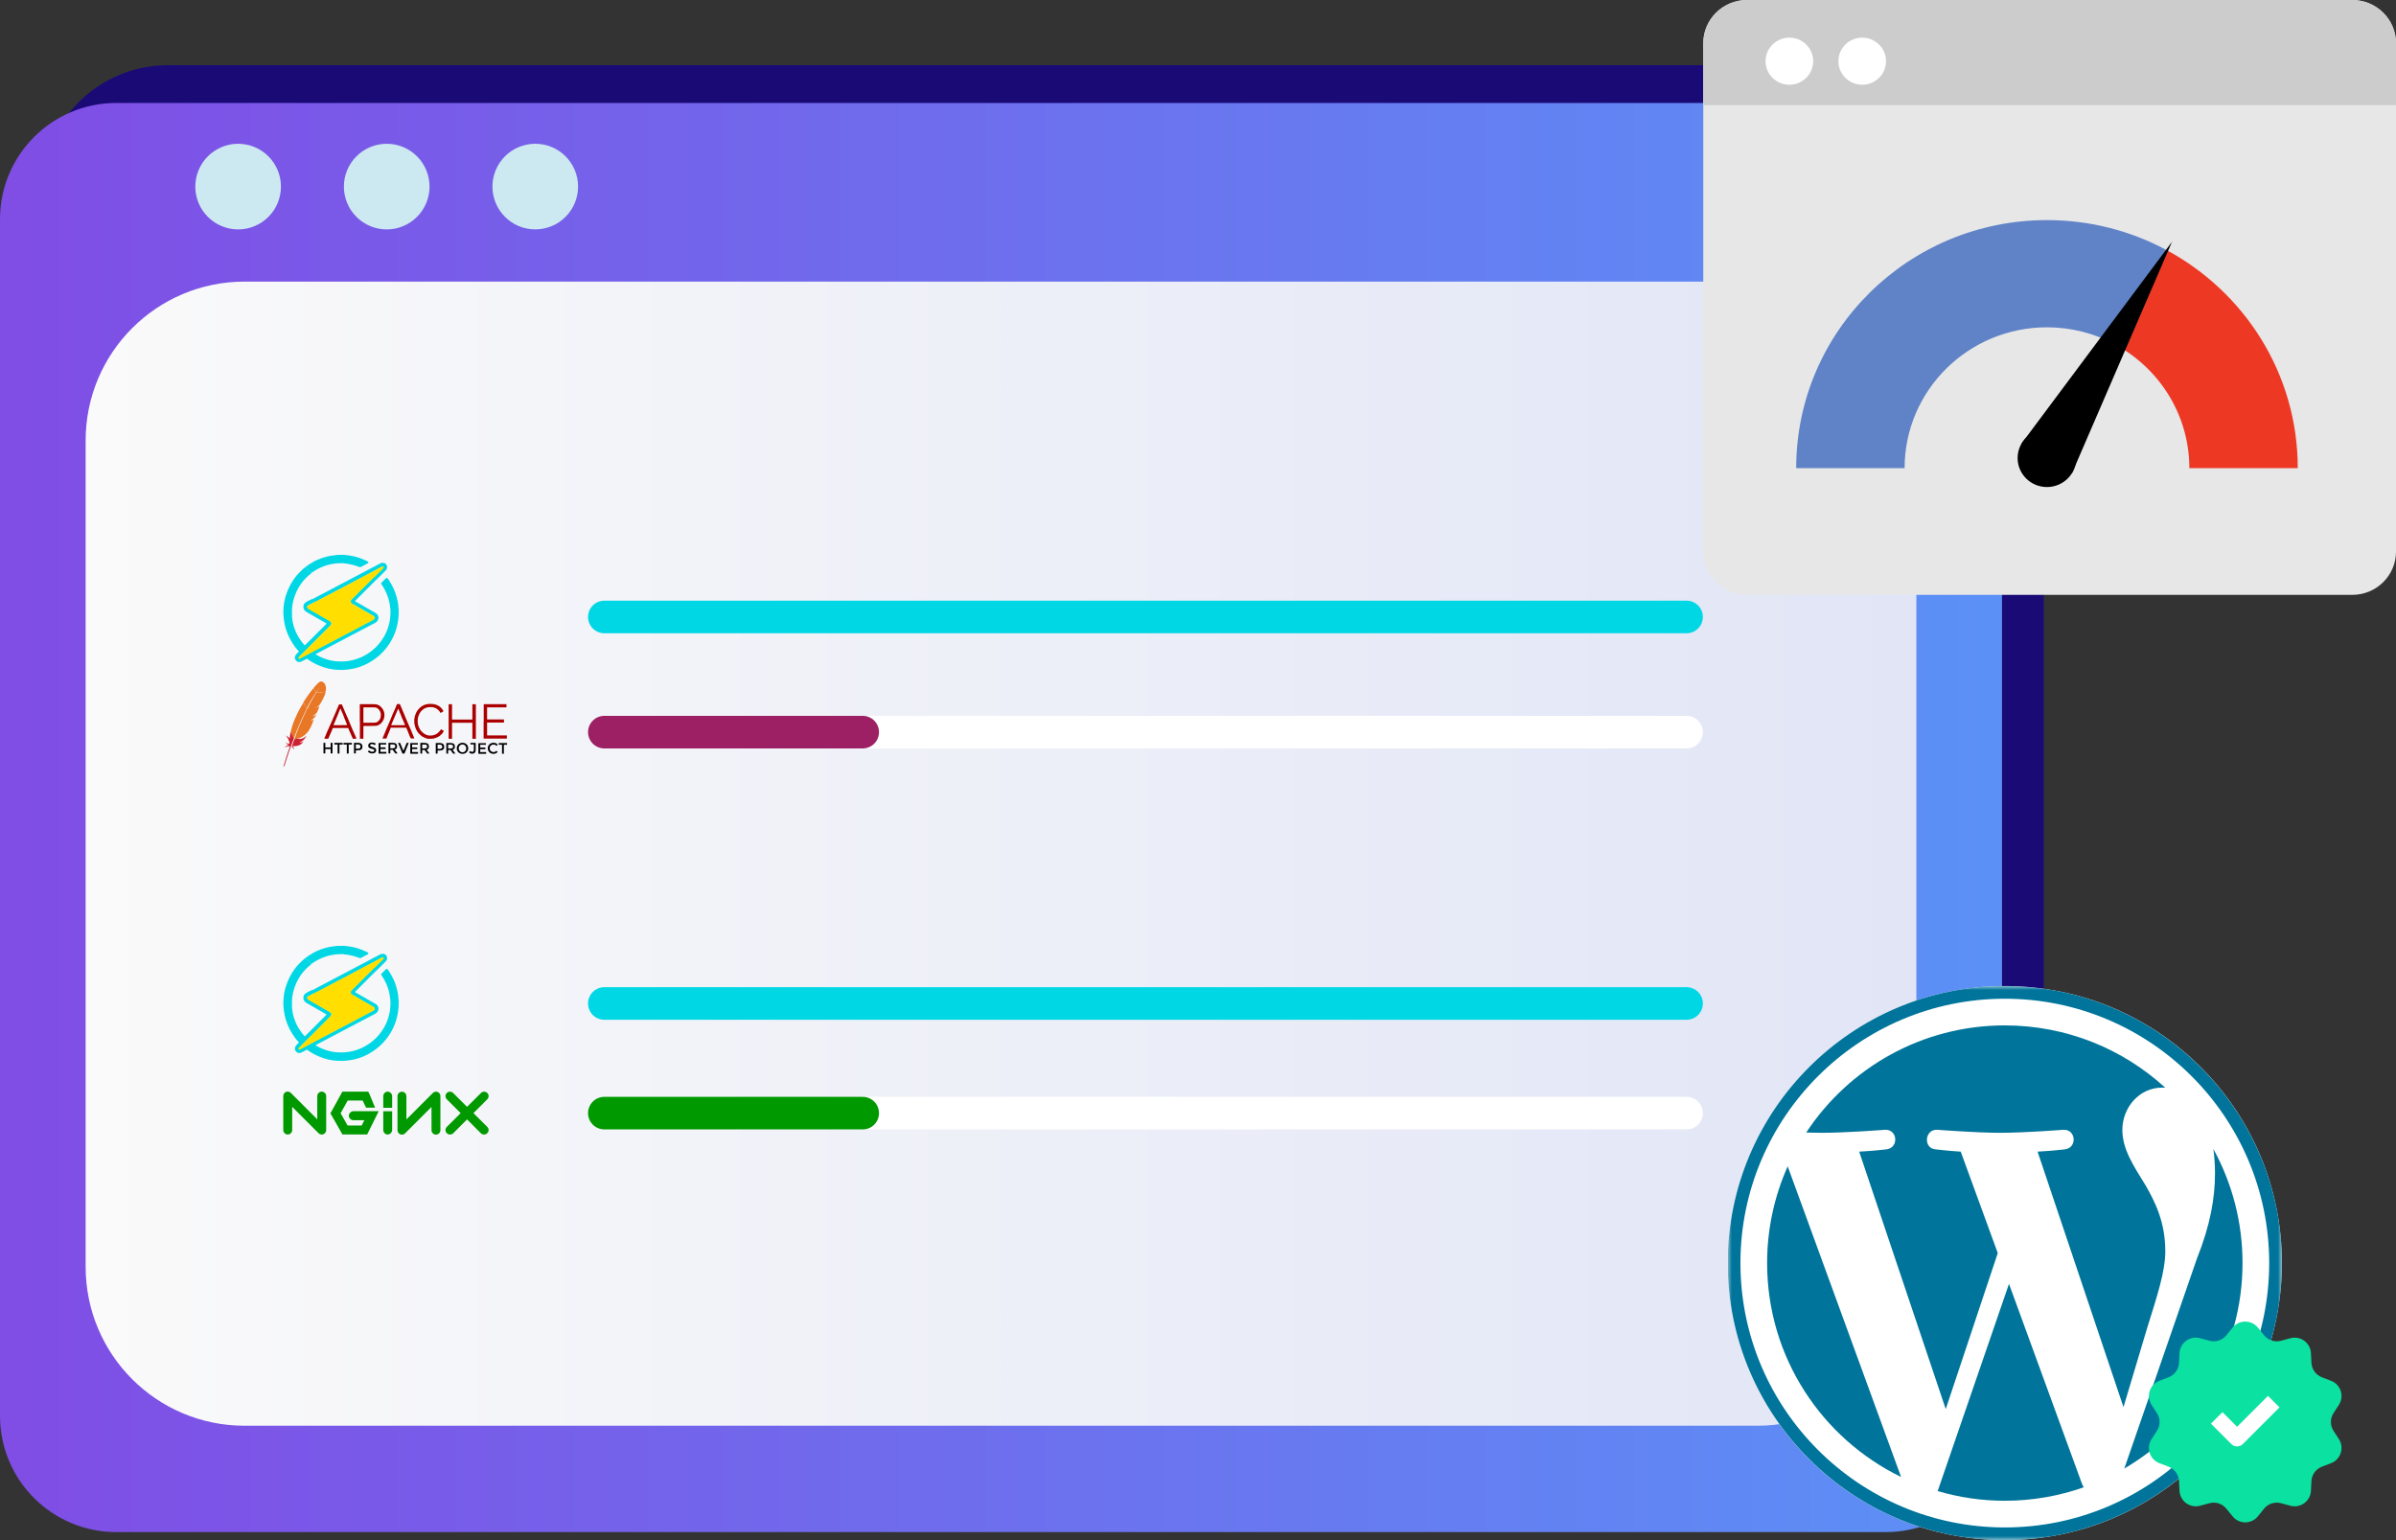 <svg xmlns="http://www.w3.org/2000/svg" width="294" height="189" viewBox="0 0 294 189" fill="none"><rect x="0" y="0" width="294" height="189" fill="#333333" stroke="none"/><g clip-path="url(#clip0_365_15)"><path d="M20.613 8H235.277C243.824 8 250.778 14.942 250.778 23.501V167.886C250.778 176.445 243.836 183.388 235.277 183.388H20.613C12.066 183.388 5.112 176.445 5.112 167.886V23.501C5.112 14.942 12.054 8 20.613 8Z" fill="#1A0A76"></path><path d="M231.39 12.636H14.265C6.387 12.636 0 19.023 0 26.901V173.747C0 181.625 6.387 188.012 14.265 188.012H231.39C239.268 188.012 245.654 181.625 245.654 173.747V26.901C245.654 19.023 239.268 12.636 231.39 12.636Z" fill="url(#paint0_linear_365_15)"></path><path d="M215.651 34.557H30.004C19.237 34.557 10.508 43.285 10.508 54.052V155.464C10.508 166.231 19.237 174.96 30.004 174.96H215.651C226.418 174.96 235.146 166.231 235.146 155.464V54.052C235.146 43.285 226.418 34.557 215.651 34.557Z" fill="url(#paint1_linear_365_15)"></path><path d="M34.448 23.416C34.734 20.528 32.624 17.956 29.737 17.67C26.849 17.384 24.276 19.494 23.991 22.381C23.705 25.269 25.814 27.842 28.702 28.127C31.59 28.413 34.163 26.304 34.448 23.416Z" fill="#CCE9F1"></path><path d="M51.167 26.613C53.219 24.561 53.219 21.234 51.167 19.183C49.115 17.131 45.789 17.131 43.737 19.183C41.685 21.234 41.685 24.561 43.737 26.613C45.789 28.665 49.115 28.665 51.167 26.613Z" fill="#CCE9F1"></path><path d="M70.933 22.895C70.933 25.796 68.579 28.149 65.678 28.149C62.778 28.149 60.424 25.796 60.424 22.895C60.424 19.994 62.778 17.641 65.678 17.641C68.579 17.641 70.933 19.994 70.933 22.895Z" fill="#CCE9F1"></path><path d="M39.229 83.676C39.062 83.771 38.789 84.044 38.468 84.436L38.765 84.995C38.979 84.698 39.193 84.425 39.407 84.199C39.419 84.175 39.431 84.175 39.431 84.175C39.431 84.175 39.419 84.199 39.407 84.199C39.336 84.27 39.122 84.52 38.801 85.007C39.11 84.995 39.573 84.924 39.966 84.864C40.084 84.222 39.859 83.937 39.859 83.937C39.859 83.937 39.573 83.474 39.229 83.676Z" fill="url(#paint2_linear_365_15)"></path><path d="M38.218 88.395C38.218 88.395 38.147 88.407 38.099 88.419C38.123 88.419 38.135 88.419 38.159 88.419C38.182 88.419 38.194 88.419 38.218 88.407V88.395Z" fill="#BD202E"></path><path d="M38.218 88.395C38.218 88.395 38.147 88.407 38.099 88.419C38.123 88.419 38.135 88.419 38.159 88.419C38.182 88.419 38.194 88.419 38.218 88.407V88.395Z" fill="black"></path><path d="M38.325 87.908C38.325 87.908 38.337 87.908 38.349 87.908C38.373 87.908 38.397 87.908 38.42 87.896C38.385 87.896 38.361 87.896 38.325 87.908Z" fill="#BD202E"></path><path d="M38.325 87.908C38.325 87.908 38.337 87.908 38.349 87.908C38.373 87.908 38.397 87.908 38.42 87.896C38.385 87.896 38.361 87.896 38.325 87.908Z" fill="black"></path><path d="M37.885 86.457C37.98 86.291 38.064 86.124 38.159 85.958C38.254 85.792 38.349 85.625 38.456 85.471L38.468 85.447C38.563 85.292 38.67 85.15 38.765 85.007L38.468 84.448C38.468 84.448 38.42 84.508 38.397 84.532C38.313 84.639 38.218 84.757 38.123 84.876C38.016 85.019 37.909 85.162 37.802 85.316C37.707 85.459 37.6 85.613 37.493 85.768C37.41 85.899 37.315 86.029 37.231 86.172C37.231 86.172 37.231 86.172 37.231 86.184L37.624 86.945C37.707 86.778 37.79 86.612 37.873 86.457H37.885Z" fill="url(#paint3_linear_365_15)"></path><path d="M36.102 90.772C36.055 90.915 35.995 91.058 35.948 91.2C35.948 91.224 35.936 91.248 35.924 91.26C35.888 91.355 35.853 91.45 35.793 91.652C35.912 91.7 35.995 91.842 36.09 91.997C36.09 91.83 36.019 91.688 35.888 91.569C36.459 91.593 36.946 91.45 37.196 91.046C37.22 91.01 37.243 90.975 37.255 90.927C37.136 91.07 36.994 91.129 36.732 91.117C37.125 90.939 37.327 90.772 37.493 90.499C37.529 90.428 37.576 90.356 37.612 90.285C37.267 90.642 36.875 90.737 36.447 90.665L36.126 90.701C36.126 90.701 36.102 90.749 36.09 90.784L36.102 90.772Z" fill="url(#paint4_linear_365_15)"></path><path d="M36.257 90.071C36.328 89.893 36.399 89.714 36.471 89.536C36.542 89.37 36.613 89.191 36.685 89.025C36.756 88.859 36.827 88.68 36.911 88.502C36.982 88.324 37.065 88.145 37.148 87.979C37.231 87.801 37.303 87.634 37.386 87.468C37.41 87.408 37.446 87.349 37.481 87.289C37.529 87.182 37.588 87.075 37.636 86.98C37.636 86.98 37.636 86.98 37.636 86.968L37.243 86.208C37.243 86.208 37.231 86.231 37.22 86.243C37.125 86.386 37.041 86.54 36.946 86.695C36.851 86.85 36.768 87.004 36.685 87.171C36.613 87.301 36.542 87.444 36.471 87.587C36.459 87.61 36.447 87.646 36.435 87.67C36.352 87.848 36.269 88.014 36.209 88.169C36.126 88.347 36.067 88.526 35.995 88.692C35.96 88.799 35.924 88.906 35.888 89.013C35.864 89.096 35.841 89.191 35.805 89.275C35.746 89.477 35.698 89.679 35.651 89.881L36.043 90.654C36.09 90.511 36.15 90.38 36.197 90.237C36.209 90.202 36.233 90.154 36.245 90.119L36.257 90.071Z" fill="url(#paint5_linear_365_15)"></path><path d="M35.651 89.869C35.603 90.119 35.567 90.356 35.544 90.606V90.63C35.425 90.44 35.092 90.249 35.092 90.249C35.33 90.582 35.508 90.927 35.532 91.248C35.401 91.272 35.234 91.248 35.032 91.165C35.234 91.355 35.389 91.403 35.46 91.426C35.27 91.438 35.068 91.569 34.878 91.723C35.175 91.605 35.401 91.557 35.579 91.593C35.306 92.342 35.044 93.174 34.771 94.065C34.854 94.041 34.902 93.982 34.925 93.911C34.973 93.756 35.294 92.698 35.793 91.319C35.805 91.284 35.817 91.236 35.841 91.2C35.841 91.2 35.841 91.177 35.853 91.165C35.9 91.022 35.96 90.868 36.019 90.725C36.031 90.689 36.043 90.654 36.055 90.618L35.662 89.845C35.662 89.845 35.662 89.857 35.662 89.869H35.651Z" fill="url(#paint6_linear_365_15)"></path><path d="M37.683 87.004C37.683 87.004 37.66 87.052 37.648 87.076C37.612 87.147 37.576 87.218 37.541 87.29C37.505 87.373 37.469 87.444 37.422 87.527C37.398 87.563 37.386 87.61 37.362 87.658C37.303 87.789 37.243 87.919 37.184 88.05C37.113 88.217 37.029 88.383 36.958 88.561C36.887 88.728 36.816 88.906 36.732 89.085C36.661 89.263 36.59 89.441 36.518 89.619C36.459 89.786 36.388 89.952 36.328 90.131C36.328 90.131 36.328 90.142 36.328 90.154C36.257 90.321 36.197 90.499 36.126 90.689C36.126 90.689 36.126 90.689 36.126 90.701L36.447 90.665C36.447 90.665 36.435 90.665 36.423 90.665C36.804 90.618 37.303 90.333 37.624 89.988C37.778 89.833 37.909 89.643 38.028 89.417C38.123 89.251 38.206 89.073 38.289 88.871C38.361 88.692 38.432 88.502 38.504 88.3C38.42 88.347 38.313 88.383 38.206 88.407C38.182 88.407 38.171 88.407 38.147 88.407C38.123 88.407 38.111 88.407 38.087 88.407C38.444 88.276 38.658 88.015 38.825 87.694C38.729 87.753 38.587 87.836 38.397 87.872C38.373 87.872 38.349 87.872 38.325 87.884C38.325 87.884 38.313 87.884 38.301 87.884C38.42 87.836 38.527 87.777 38.611 87.706C38.634 87.694 38.646 87.682 38.67 87.658C38.694 87.634 38.718 87.61 38.753 87.587C38.765 87.575 38.789 87.551 38.801 87.539C38.836 87.492 38.872 87.456 38.896 87.408C38.896 87.397 38.92 87.385 38.92 87.361C38.931 87.337 38.943 87.313 38.955 87.29C39.003 87.194 39.038 87.099 39.074 87.028C39.086 86.992 39.098 86.957 39.11 86.921C39.11 86.909 39.11 86.897 39.122 86.885C39.133 86.85 39.145 86.814 39.157 86.79C39.169 86.743 39.181 86.707 39.181 86.683C39.169 86.683 39.157 86.707 39.145 86.707C39.038 86.766 38.86 86.826 38.706 86.85C38.694 86.85 38.682 86.85 38.658 86.85L37.671 86.957L37.683 87.004Z" fill="url(#paint7_linear_365_15)"></path><path d="M38.801 85.019C38.718 85.15 38.622 85.304 38.515 85.483C38.515 85.483 38.515 85.506 38.504 85.506C38.408 85.661 38.325 85.815 38.218 86.005C38.135 86.16 38.04 86.326 37.945 86.505C37.862 86.659 37.778 86.826 37.695 87.004L38.682 86.897C38.967 86.766 39.098 86.647 39.229 86.469C39.264 86.422 39.3 86.374 39.324 86.315C39.431 86.16 39.526 85.982 39.609 85.815C39.692 85.649 39.776 85.483 39.835 85.328C39.871 85.233 39.906 85.15 39.918 85.066C39.942 84.995 39.954 84.936 39.966 84.876C39.585 84.948 39.11 85.007 38.801 85.019Z" fill="url(#paint8_linear_365_15)"></path><path d="M52.507 90.654C52.447 90.654 52.222 90.582 52.186 90.57C52.103 90.535 51.818 90.392 51.782 90.368C51.734 90.333 51.734 90.321 51.651 90.261C51.568 90.202 51.389 90.024 51.33 89.94C51.306 89.905 51.271 89.869 51.271 89.857C51.271 89.857 51.247 89.833 51.235 89.822C51.211 89.798 51.057 89.524 51.057 89.512C51.057 89.512 51.045 89.465 51.021 89.417C50.997 89.37 50.974 89.299 50.962 89.251C50.95 89.203 50.926 89.156 50.926 89.144C50.914 89.108 50.867 88.894 50.843 88.775C50.831 88.656 50.831 88.312 50.843 88.193C50.89 87.896 50.926 87.777 51.033 87.539C51.045 87.504 51.069 87.468 51.069 87.456C51.069 87.444 51.069 87.432 51.081 87.432C51.092 87.432 51.092 87.432 51.092 87.408C51.092 87.385 51.14 87.325 51.187 87.242C51.271 87.111 51.473 86.885 51.603 86.778C51.734 86.671 52.008 86.517 52.174 86.469C52.222 86.457 52.281 86.434 52.305 86.434C52.388 86.41 52.543 86.386 52.745 86.374C53.006 86.374 53.28 86.398 53.47 86.469C53.612 86.517 53.743 86.576 53.755 86.6C53.755 86.6 53.767 86.6 53.779 86.6C53.815 86.6 53.993 86.731 54.1 86.838C54.231 86.957 54.302 87.076 54.373 87.194C54.409 87.278 54.409 87.278 54.385 87.301C54.373 87.301 54.349 87.325 54.338 87.337C54.326 87.349 54.302 87.361 54.278 87.373C54.254 87.385 54.207 87.42 54.159 87.444C54.076 87.492 54.04 87.492 54.017 87.432C53.945 87.254 53.636 86.969 53.434 86.885C53.196 86.79 53.066 86.766 52.816 86.766C52.566 86.766 52.4 86.802 52.198 86.885C52.127 86.909 51.984 87.004 51.948 87.028C51.948 87.028 51.925 87.052 51.913 87.052C51.901 87.052 51.722 87.23 51.639 87.313C51.556 87.408 51.413 87.67 51.378 87.789C51.366 87.836 51.342 87.884 51.342 87.896C51.271 88.05 51.235 88.419 51.259 88.668C51.271 88.835 51.306 89.013 51.342 89.085C51.342 89.096 51.366 89.132 51.366 89.156C51.389 89.251 51.544 89.524 51.615 89.631C51.699 89.726 51.841 89.881 51.901 89.928C51.972 89.988 52.222 90.142 52.233 90.142C52.233 90.142 52.257 90.142 52.281 90.166C52.305 90.166 52.388 90.202 52.459 90.226C52.578 90.261 52.638 90.261 52.816 90.261C53.125 90.261 53.315 90.202 53.565 90.059C53.731 89.964 53.957 89.738 54.04 89.596C54.076 89.536 54.1 89.501 54.112 89.501C54.147 89.501 54.456 89.667 54.456 89.691C54.456 89.715 54.361 89.893 54.349 89.905C54.349 89.905 54.326 89.928 54.314 89.952C54.278 90.024 54.1 90.19 53.934 90.321C53.85 90.392 53.612 90.499 53.458 90.558C53.244 90.642 53.113 90.654 52.816 90.665C52.661 90.665 52.507 90.665 52.495 90.665L52.507 90.654ZM39.799 90.63C39.799 90.63 39.799 90.606 39.811 90.582C39.811 90.57 39.847 90.523 39.859 90.475C39.883 90.428 39.894 90.38 39.906 90.368C39.906 90.356 39.966 90.238 40.013 90.107C40.061 89.976 40.12 89.857 40.12 89.845C40.12 89.833 40.156 89.762 40.18 89.715C40.203 89.655 40.227 89.596 40.239 89.584C40.251 89.572 40.263 89.512 40.287 89.477C40.31 89.429 40.334 89.37 40.346 89.346C40.358 89.322 40.37 89.287 40.37 89.287C40.37 89.287 40.406 89.203 40.453 89.096C40.453 89.085 40.489 89.013 40.513 88.966C40.536 88.918 40.56 88.847 40.572 88.835C40.572 88.823 40.608 88.752 40.631 88.704C40.655 88.645 40.679 88.585 40.691 88.573C40.691 88.561 40.715 88.502 40.738 88.466C40.762 88.419 40.774 88.371 40.786 88.359C40.786 88.347 40.834 88.252 40.869 88.157C40.905 88.062 40.952 87.967 40.952 87.955C40.952 87.943 41 87.848 41.036 87.765C41.071 87.682 41.107 87.587 41.119 87.575C41.119 87.563 41.154 87.48 41.19 87.408C41.356 86.992 41.404 86.897 41.44 86.814C41.44 86.802 41.475 86.731 41.499 86.683C41.523 86.636 41.559 86.552 41.571 86.517L41.606 86.445H41.951L41.986 86.529C42.034 86.636 42.082 86.743 42.093 86.79C42.153 86.909 42.177 86.969 42.177 86.98C42.177 86.98 42.212 87.064 42.26 87.183C42.272 87.206 42.284 87.242 42.284 87.242C42.284 87.242 42.307 87.313 42.367 87.432C42.426 87.551 42.45 87.61 42.45 87.622C42.45 87.622 42.462 87.67 42.486 87.706C42.51 87.741 42.533 87.801 42.545 87.836C42.557 87.872 42.581 87.908 42.581 87.919C42.581 87.931 42.617 88.003 42.64 88.05C42.664 88.11 42.688 88.169 42.7 88.181C42.7 88.193 42.759 88.312 42.807 88.443C42.866 88.573 42.914 88.692 42.914 88.704C42.914 88.716 42.938 88.763 42.949 88.799C43.092 89.156 43.151 89.299 43.175 89.334C43.175 89.358 43.223 89.453 43.258 89.536C43.294 89.619 43.33 89.715 43.342 89.726C43.354 89.738 43.365 89.798 43.389 89.833C43.413 89.881 43.425 89.928 43.437 89.94C43.449 89.952 43.472 90.024 43.496 90.071C43.52 90.131 43.544 90.19 43.556 90.202C43.627 90.368 43.734 90.606 43.734 90.63C43.734 90.654 43.698 90.654 43.508 90.654C43.282 90.654 43.282 90.654 43.27 90.618C43.27 90.582 43.223 90.499 43.187 90.404C43.187 90.392 43.151 90.321 43.128 90.273C43.092 90.178 43.056 90.107 43.021 90.024C43.021 90.012 42.985 89.94 42.961 89.893C42.938 89.833 42.914 89.774 42.902 89.762C42.854 89.655 42.819 89.584 42.819 89.572C42.819 89.572 42.807 89.536 42.795 89.501C42.783 89.465 42.759 89.405 42.747 89.382L42.724 89.334H40.845L40.81 89.406C40.81 89.406 40.762 89.536 40.738 89.596C40.715 89.655 40.679 89.738 40.667 89.774C40.655 89.81 40.631 89.845 40.631 89.845C40.631 89.845 40.596 89.928 40.548 90.035C40.548 90.047 40.513 90.119 40.489 90.166C40.465 90.214 40.441 90.285 40.429 90.297C40.429 90.309 40.394 90.392 40.358 90.475C40.322 90.558 40.298 90.63 40.287 90.642C40.287 90.665 39.823 90.665 39.823 90.642L39.799 90.63ZM42.593 88.966C42.593 88.966 42.569 88.894 42.51 88.752C42.498 88.728 42.486 88.692 42.486 88.692C42.486 88.692 42.486 88.656 42.462 88.633C42.45 88.609 42.403 88.478 42.355 88.359C42.307 88.24 42.26 88.122 42.248 88.11C42.248 88.098 42.2 87.991 42.165 87.884C42.129 87.777 42.082 87.682 42.082 87.658C42.082 87.646 42.058 87.599 42.046 87.575C42.034 87.539 42.01 87.492 41.986 87.444C41.963 87.408 41.951 87.361 41.951 87.361C41.951 87.361 41.951 87.325 41.927 87.313C41.927 87.29 41.892 87.23 41.868 87.171C41.844 87.111 41.82 87.052 41.808 87.028C41.808 87.004 41.785 86.98 41.785 86.969C41.785 86.933 41.761 86.945 41.749 86.98C41.749 87.004 41.725 87.04 41.713 87.064C41.713 87.087 41.666 87.183 41.63 87.266C41.594 87.349 41.547 87.468 41.523 87.539C41.499 87.599 41.356 87.919 41.226 88.264C41.083 88.597 40.964 88.894 40.941 88.93L40.917 88.989H41.761C42.343 88.989 42.605 88.989 42.605 88.978L42.593 88.966ZM44.15 88.526V86.41H45.042C45.969 86.41 46.135 86.41 46.29 86.469C46.397 86.505 46.563 86.588 46.587 86.612C46.587 86.612 46.635 86.648 46.658 86.671C46.86 86.826 47.062 87.123 47.134 87.408C47.205 87.682 47.181 88.05 47.062 88.312C46.896 88.68 46.623 88.942 46.266 89.049C46.195 89.073 46.052 89.073 45.386 89.085H44.59V90.654H44.162V88.538L44.15 88.526ZM46.04 88.68C46.337 88.645 46.575 88.419 46.694 88.074C46.73 87.955 46.742 87.622 46.706 87.492C46.658 87.313 46.575 87.159 46.456 87.04C46.397 86.98 46.325 86.921 46.302 86.909C46.278 86.897 46.254 86.885 46.242 86.873C46.242 86.873 46.207 86.85 46.159 86.838C46.088 86.814 46.04 86.802 45.339 86.802H44.59V88.692H45.256C45.648 88.692 45.981 88.692 46.052 88.68H46.04ZM46.932 90.63C46.932 90.63 46.956 90.558 46.991 90.475C47.027 90.392 47.11 90.19 47.193 90C47.265 89.822 47.336 89.643 47.348 89.619C47.348 89.596 47.395 89.501 47.431 89.417C47.49 89.263 47.526 89.18 47.562 89.12C47.562 89.108 47.609 89.013 47.645 88.93C47.681 88.847 47.716 88.752 47.728 88.728C47.74 88.704 47.788 88.597 47.835 88.478C47.883 88.371 47.942 88.229 47.966 88.169C48.025 88.038 48.204 87.61 48.216 87.563C48.216 87.551 48.251 87.48 48.275 87.432C48.299 87.373 48.323 87.313 48.334 87.301C48.334 87.29 48.358 87.23 48.382 87.194C48.406 87.147 48.43 87.087 48.441 87.064C48.453 87.04 48.465 87.004 48.465 87.004C48.465 87.004 48.489 86.933 48.548 86.814C48.584 86.743 48.62 86.636 48.655 86.541C48.679 86.493 48.703 86.434 48.703 86.422C48.703 86.41 48.774 86.398 48.893 86.398H49.06L49.083 86.445C49.131 86.552 49.309 86.98 49.357 87.087C49.357 87.099 49.404 87.194 49.44 87.278C49.476 87.361 49.511 87.456 49.523 87.468C49.523 87.48 49.594 87.634 49.654 87.789C49.725 87.955 49.785 88.098 49.785 88.11C49.785 88.122 49.832 88.229 49.88 88.336C49.987 88.597 50.094 88.859 50.118 88.894C50.118 88.906 50.141 88.966 50.165 89.001C50.189 89.049 50.201 89.096 50.213 89.108C50.213 89.12 50.248 89.192 50.272 89.239C50.308 89.334 50.343 89.406 50.379 89.489C50.379 89.501 50.415 89.572 50.438 89.619C50.462 89.679 50.486 89.75 50.498 89.774C50.51 89.798 50.522 89.833 50.522 89.833C50.522 89.833 50.545 89.893 50.569 89.952C50.593 90.012 50.617 90.059 50.617 90.059C50.617 90.059 50.617 90.095 50.641 90.119C50.664 90.142 50.688 90.214 50.7 90.273C50.724 90.333 50.748 90.392 50.76 90.404C50.819 90.523 50.843 90.582 50.843 90.606C50.843 90.63 50.403 90.63 50.391 90.606C50.391 90.606 50.308 90.428 50.236 90.249C50.165 90.059 50.094 89.893 50.082 89.857C50.082 89.833 50.046 89.762 50.023 89.703C49.999 89.643 49.975 89.584 49.963 89.572C49.939 89.524 49.892 89.405 49.868 89.346L49.844 89.299H47.954L47.859 89.536C47.811 89.667 47.752 89.786 47.752 89.798C47.752 89.822 47.74 89.833 47.74 89.845C47.74 89.845 47.704 89.928 47.657 90.035C47.657 90.047 47.621 90.119 47.597 90.166C47.574 90.226 47.55 90.285 47.538 90.321C47.538 90.345 47.49 90.428 47.467 90.499L47.419 90.63H47.205C47.086 90.63 46.979 90.63 46.979 90.63H46.932ZM49.702 88.978C49.702 88.978 49.642 88.835 49.594 88.728C49.594 88.704 49.559 88.633 49.535 88.573C49.511 88.514 49.487 88.454 49.476 88.431C49.476 88.407 49.452 88.383 49.452 88.383C49.452 88.383 49.428 88.3 49.369 88.193C49.369 88.181 49.333 88.11 49.309 88.062C49.285 88.003 49.262 87.943 49.25 87.908C49.25 87.884 49.214 87.824 49.202 87.777C49.19 87.729 49.167 87.682 49.155 87.658C49.155 87.634 49.131 87.61 49.131 87.61C49.131 87.61 49.131 87.575 49.107 87.551C49.083 87.527 49.06 87.432 49.024 87.349C48.988 87.266 48.953 87.171 48.941 87.135C48.929 87.099 48.905 87.052 48.893 87.016C48.869 86.957 48.846 86.957 48.822 87.04C48.822 87.076 48.798 87.111 48.786 87.135C48.786 87.147 48.751 87.206 48.739 87.242C48.715 87.29 48.703 87.337 48.691 87.349C48.679 87.373 48.501 87.789 48.287 88.3C48.239 88.407 48.204 88.502 48.192 88.526C48.18 88.549 48.144 88.633 48.109 88.716C48.073 88.799 48.037 88.894 48.025 88.93C48.014 88.966 48.002 88.989 48.002 88.989C48.002 88.989 48.382 88.989 48.846 88.989C49.309 88.989 49.69 88.989 49.69 88.989L49.702 88.978ZM55.051 90.63C55.051 90.63 55.051 89.667 55.051 88.514V86.422H55.467V87.361V88.3H57.963V86.422H58.391V90.665H57.963V88.692H55.467V90.665H55.253C55.098 90.665 55.051 90.665 55.039 90.654L55.051 90.63ZM59.354 88.526V86.41H62.148V86.802H59.77V88.288H61.839V88.668H59.77V90.249H62.195V90.642H59.342V88.526H59.354Z" fill="#AA0000"></path><path d="M39.692 92.46V91.153H39.918V91.724H40.572V91.153H40.798V92.46H40.572V91.925H39.918V92.46H39.692ZM41.654 91.367V92.472H41.428V91.367H41.024V91.165H42.046V91.367H41.642H41.654ZM42.783 91.367V92.472H42.557V91.367H42.153V91.165H43.175V91.367H42.771H42.783ZM43.889 91.153C44.091 91.153 44.233 91.189 44.328 91.272C44.423 91.343 44.471 91.462 44.471 91.628C44.471 91.783 44.423 91.902 44.328 91.973C44.233 92.044 44.091 92.08 43.9 92.08H43.663V92.46H43.437V91.153H43.889ZM43.912 91.878C44.031 91.878 44.114 91.854 44.162 91.807C44.209 91.759 44.233 91.688 44.233 91.605C44.233 91.51 44.209 91.45 44.15 91.414C44.091 91.379 44.007 91.355 43.889 91.355H43.663V91.878H43.924H43.912ZM45.636 91.307C45.577 91.307 45.517 91.319 45.481 91.343C45.446 91.367 45.422 91.414 45.422 91.462C45.422 91.51 45.446 91.557 45.481 91.581C45.517 91.605 45.612 91.64 45.743 91.676C45.874 91.712 45.981 91.759 46.052 91.819C46.123 91.878 46.159 91.961 46.159 92.08C46.159 92.199 46.111 92.282 46.028 92.353C45.945 92.425 45.826 92.46 45.684 92.46C45.481 92.46 45.291 92.389 45.137 92.246L45.279 92.08C45.41 92.199 45.553 92.258 45.695 92.258C45.767 92.258 45.826 92.246 45.862 92.211C45.909 92.175 45.921 92.139 45.921 92.092C45.921 92.044 45.898 91.997 45.862 91.973C45.826 91.949 45.755 91.914 45.66 91.902C45.565 91.878 45.493 91.854 45.434 91.842C45.386 91.819 45.339 91.795 45.303 91.771C45.22 91.712 45.184 91.617 45.184 91.498C45.184 91.379 45.232 91.284 45.315 91.212C45.41 91.141 45.517 91.117 45.648 91.117C45.731 91.117 45.814 91.129 45.898 91.153C45.981 91.177 46.052 91.224 46.111 91.272L45.993 91.438C45.993 91.438 45.898 91.379 45.838 91.355C45.767 91.331 45.707 91.319 45.636 91.319V91.307ZM47.383 91.153V91.367H46.682V91.712H47.312V91.914H46.682V92.27H47.407V92.484H46.456V91.177H47.383V91.153ZM48.727 91.581C48.727 91.795 48.632 91.937 48.441 91.985L48.786 92.46H48.501L48.192 92.021H47.895V92.46H47.669V91.153H48.156C48.358 91.153 48.501 91.189 48.584 91.26C48.667 91.331 48.715 91.438 48.715 91.581H48.727ZM48.168 91.83C48.299 91.83 48.382 91.807 48.43 91.771C48.477 91.735 48.501 91.676 48.501 91.581C48.501 91.498 48.477 91.438 48.43 91.403C48.382 91.367 48.299 91.355 48.18 91.355H47.895V91.83H48.168ZM49.63 92.472H49.38L48.846 91.165H49.095L49.499 92.139L49.904 91.165H50.153L49.63 92.472ZM51.271 91.165V91.379H50.569V91.724H51.199V91.925H50.569V92.282H51.294V92.496H50.343V91.189H51.271V91.165ZM52.638 91.593C52.638 91.807 52.543 91.949 52.352 91.997L52.697 92.472H52.412L52.103 92.032H51.806V92.472H51.58V91.165H52.067C52.269 91.165 52.412 91.2 52.495 91.272C52.578 91.343 52.626 91.45 52.626 91.593H52.638ZM52.079 91.842C52.21 91.842 52.293 91.819 52.34 91.783C52.388 91.747 52.412 91.688 52.412 91.593C52.412 91.51 52.388 91.45 52.34 91.414C52.293 91.379 52.21 91.367 52.091 91.367H51.806V91.842H52.079ZM53.922 91.177C54.124 91.177 54.266 91.212 54.361 91.296C54.456 91.367 54.504 91.486 54.504 91.652C54.504 91.819 54.456 91.925 54.361 91.997C54.266 92.068 54.124 92.104 53.933 92.104H53.696V92.484H53.47V91.177H53.922ZM53.945 91.902C54.064 91.902 54.147 91.878 54.195 91.83C54.242 91.783 54.266 91.712 54.266 91.628C54.266 91.545 54.242 91.474 54.183 91.438C54.124 91.403 54.04 91.379 53.922 91.379H53.696V91.902H53.957H53.945ZM55.824 91.605C55.824 91.819 55.728 91.961 55.538 92.009L55.883 92.484H55.598L55.289 92.044H54.991V92.484H54.766V91.177H55.253C55.455 91.177 55.598 91.212 55.681 91.284C55.764 91.355 55.812 91.462 55.812 91.605H55.824ZM55.265 91.854C55.396 91.854 55.479 91.83 55.526 91.795C55.574 91.759 55.598 91.7 55.598 91.605C55.598 91.521 55.574 91.462 55.526 91.426C55.479 91.391 55.396 91.379 55.277 91.379H54.991V91.854H55.265ZM57.084 91.498C56.989 91.403 56.882 91.355 56.751 91.355C56.62 91.355 56.513 91.403 56.418 91.498C56.323 91.593 56.287 91.7 56.287 91.842C56.287 91.985 56.335 92.08 56.418 92.175C56.513 92.27 56.62 92.318 56.751 92.318C56.882 92.318 56.989 92.27 57.084 92.175C57.179 92.08 57.214 91.973 57.214 91.842C57.214 91.712 57.167 91.593 57.084 91.498ZM57.25 92.318C57.119 92.449 56.953 92.508 56.751 92.508C56.549 92.508 56.394 92.449 56.252 92.318C56.121 92.187 56.049 92.032 56.049 91.83C56.049 91.628 56.121 91.474 56.252 91.343C56.382 91.212 56.549 91.153 56.751 91.153C56.953 91.153 57.107 91.212 57.25 91.343C57.381 91.474 57.452 91.628 57.452 91.83C57.452 92.032 57.381 92.187 57.25 92.318ZM57.725 91.367V91.165H58.367V92.032C58.367 92.187 58.332 92.306 58.249 92.377C58.165 92.449 58.07 92.496 57.951 92.496C57.797 92.496 57.666 92.437 57.559 92.33L57.69 92.151C57.773 92.235 57.856 92.27 57.94 92.27C57.999 92.27 58.047 92.246 58.082 92.211C58.118 92.175 58.142 92.116 58.142 92.032V91.355H57.725V91.367ZM59.627 91.177V91.391H58.926V91.735H59.556V91.937H58.926V92.294H59.651V92.508H58.7V91.2H59.627V91.177ZM60.543 92.294C60.614 92.294 60.685 92.282 60.745 92.258C60.804 92.235 60.864 92.187 60.923 92.139L61.066 92.282C60.923 92.437 60.757 92.508 60.555 92.508C60.353 92.508 60.186 92.449 60.056 92.318C59.925 92.187 59.853 92.032 59.853 91.83C59.853 91.628 59.925 91.474 60.056 91.343C60.186 91.212 60.365 91.153 60.567 91.153C60.769 91.153 60.947 91.224 61.078 91.379L60.935 91.533C60.876 91.474 60.816 91.426 60.757 91.403C60.697 91.379 60.638 91.367 60.555 91.367C60.424 91.367 60.305 91.414 60.222 91.498C60.127 91.581 60.091 91.688 60.091 91.83C60.091 91.973 60.139 92.08 60.222 92.163C60.317 92.246 60.424 92.294 60.543 92.294ZM61.827 91.391V92.496H61.601V91.391H61.197V91.189H62.219V91.391H61.815H61.827Z" fill="black"></path><path d="M34.759 75.39V75.164C34.759 75.164 34.783 75.164 34.795 75.164C34.818 75.236 34.818 75.307 34.795 75.378C34.795 75.39 34.771 75.39 34.759 75.378V75.39Z" fill="#7FEAF1"></path><path d="M34.783 75.164H34.759V74.938C34.759 74.938 34.783 74.938 34.795 74.938C34.818 75.01 34.83 75.093 34.783 75.152V75.164Z" fill="#7FEAF1"></path><path d="M34.783 74.927C34.783 74.927 34.771 74.927 34.759 74.927V74.784C34.759 74.784 34.771 74.784 34.783 74.784C34.83 74.831 34.83 74.879 34.783 74.927Z" fill="#BFF5F8"></path><path d="M34.759 75.39C34.759 75.39 34.771 75.39 34.783 75.39C34.818 75.438 34.818 75.485 34.783 75.533V75.39H34.759Z" fill="#BFF5F8"></path><path d="M34.783 75.521C34.783 75.521 34.783 75.426 34.783 75.378C34.783 75.307 34.783 75.224 34.783 75.152C34.783 75.081 34.783 74.998 34.783 74.927C34.783 74.879 34.783 74.831 34.783 74.784C34.795 74.142 34.925 73.524 35.127 72.929C35.377 72.169 35.746 71.479 36.221 70.849C36.483 70.493 36.804 70.195 37.113 69.886C37.22 69.779 37.339 69.696 37.457 69.601C37.493 69.601 37.517 69.601 37.541 69.637C37.767 69.862 38.004 70.088 38.218 70.314C38.123 70.445 37.98 70.528 37.85 70.635C37.41 71.027 37.029 71.467 36.72 71.967C36.269 72.704 35.983 73.5 35.864 74.356C35.841 74.51 35.841 74.653 35.829 74.808C35.817 74.855 35.829 74.903 35.829 74.95C35.829 75.057 35.829 75.152 35.829 75.259C35.829 75.307 35.829 75.343 35.829 75.39C35.829 75.414 35.829 75.438 35.829 75.462C35.829 75.497 35.829 75.533 35.829 75.569C35.829 75.604 35.829 75.652 35.829 75.687C35.924 76.769 36.292 77.756 36.934 78.635C37.053 78.814 37.196 78.98 37.339 79.135C37.386 79.194 37.422 79.194 37.469 79.135C37.493 79.111 37.517 79.087 37.541 79.063C38.349 78.255 39.157 77.447 39.977 76.626C40.084 76.519 40.084 76.519 39.954 76.448C39.193 76.008 38.42 75.569 37.66 75.129C37.493 75.034 37.35 74.915 37.279 74.736C37.255 74.677 37.231 74.618 37.231 74.546C37.231 74.499 37.243 74.463 37.231 74.415C37.231 74.213 37.327 74.059 37.481 73.94C37.731 73.762 38.004 73.655 38.266 73.512C38.278 73.512 38.289 73.512 38.313 73.512C38.408 73.619 38.551 73.702 38.611 73.845C38.599 73.904 38.539 73.928 38.492 73.94C38.289 74.035 38.099 74.154 37.897 74.249C37.612 74.38 37.683 74.57 37.885 74.689C38.159 74.855 38.444 75.01 38.718 75.164C39.3 75.497 39.87 75.83 40.453 76.163C40.489 76.175 40.513 76.198 40.536 76.222C40.691 76.341 40.726 76.496 40.62 76.662C40.584 76.722 40.536 76.769 40.489 76.817C39.252 78.053 38.016 79.289 36.78 80.525C36.756 80.549 36.72 80.585 36.697 80.621C36.661 80.668 36.625 80.716 36.673 80.763C36.709 80.811 36.768 80.787 36.804 80.763C36.922 80.716 37.029 80.656 37.136 80.597C37.446 80.43 37.767 80.264 38.075 80.098C38.979 79.622 39.882 79.147 40.786 78.671C41.261 78.421 41.737 78.172 42.212 77.922C42.914 77.554 43.615 77.173 44.316 76.805C44.768 76.555 45.232 76.317 45.695 76.08C45.755 76.056 45.802 76.02 45.85 75.984C46.005 75.877 46.005 75.711 45.85 75.604C45.588 75.45 45.327 75.307 45.065 75.152C44.566 74.867 44.079 74.582 43.579 74.296C43.544 74.285 43.52 74.261 43.508 74.225C43.508 74.178 43.52 74.142 43.556 74.118C43.639 74.047 43.698 73.952 43.793 73.904C44.114 74.082 44.423 74.261 44.744 74.451C45.065 74.629 45.374 74.82 45.695 74.998C45.874 75.105 46.064 75.188 46.23 75.331C46.349 75.438 46.409 75.58 46.444 75.735C46.456 75.782 46.456 75.83 46.444 75.877C46.397 76.163 46.218 76.341 45.981 76.46C45.493 76.722 44.994 76.971 44.507 77.233C43.972 77.518 43.437 77.803 42.902 78.077C42.379 78.35 41.868 78.624 41.345 78.897C40.81 79.182 40.275 79.468 39.74 79.741C39.395 79.919 39.062 80.098 38.706 80.288C39.597 80.823 40.536 81.132 41.571 81.168C41.618 81.179 41.654 81.168 41.701 81.168C41.808 81.168 41.927 81.168 42.034 81.168C42.082 81.168 42.141 81.168 42.189 81.168C42.938 81.132 43.651 80.954 44.34 80.644C44.84 80.418 45.303 80.121 45.731 79.777C46.302 79.301 46.765 78.742 47.134 78.1C47.431 77.589 47.633 77.043 47.764 76.472C47.835 76.198 47.883 75.913 47.883 75.628C47.883 75.58 47.895 75.521 47.907 75.473C47.918 75.426 47.907 75.39 47.907 75.343C47.907 75.2 47.907 75.057 47.907 74.927C47.907 74.879 47.907 74.831 47.907 74.796C47.859 74.522 47.847 74.237 47.788 73.964C47.704 73.548 47.574 73.155 47.407 72.763C47.241 72.383 47.039 72.026 46.801 71.681C46.753 71.61 46.753 71.55 46.825 71.491C46.991 71.325 47.169 71.146 47.336 70.98C47.419 70.897 47.526 70.909 47.586 71.004C47.954 71.527 48.263 72.085 48.489 72.692C48.62 73.06 48.727 73.429 48.798 73.809C48.846 74.071 48.893 74.332 48.893 74.606C48.893 74.665 48.905 74.725 48.917 74.784C48.929 74.843 48.917 74.891 48.917 74.95C48.917 75.093 48.917 75.236 48.917 75.366C48.917 75.414 48.917 75.462 48.917 75.509C48.869 76.139 48.762 76.757 48.572 77.352C48.489 77.601 48.394 77.851 48.275 78.1C48.049 78.6 47.752 79.075 47.419 79.503C47.169 79.824 46.896 80.109 46.599 80.383C46.04 80.882 45.422 81.286 44.744 81.595C44.245 81.821 43.734 81.988 43.187 82.083C42.866 82.142 42.545 82.19 42.212 82.202C42.165 82.214 42.117 82.202 42.07 82.202C41.927 82.202 41.773 82.202 41.63 82.202C41.582 82.202 41.535 82.202 41.487 82.202C40.679 82.178 39.906 81.988 39.169 81.679C38.67 81.477 38.182 81.215 37.743 80.882C37.695 80.847 37.648 80.835 37.588 80.87C37.386 80.977 37.196 81.084 36.994 81.179C36.625 81.37 36.269 81.12 36.197 80.835C36.138 80.609 36.245 80.418 36.388 80.252C36.459 80.169 36.542 80.086 36.625 80.014C36.685 79.967 36.685 79.919 36.625 79.872C36.34 79.586 36.102 79.266 35.888 78.921C35.425 78.196 35.092 77.423 34.925 76.579C34.854 76.21 34.795 75.854 34.783 75.473V75.521Z" fill="#00D7E5"></path><path d="M41.511 69.114C40.94 69.161 40.382 69.256 39.847 69.446C39.264 69.648 38.718 69.946 38.218 70.302C38.171 70.302 38.147 70.255 38.111 70.231C37.897 70.017 37.695 69.791 37.469 69.601C37.767 69.351 38.099 69.149 38.432 68.959C38.777 68.757 39.157 68.602 39.526 68.472C39.906 68.341 40.287 68.246 40.679 68.186C40.94 68.139 41.202 68.139 41.464 68.091C41.511 68.091 41.571 68.091 41.618 68.091C41.773 68.091 41.927 68.091 42.082 68.091C42.129 68.091 42.177 68.091 42.212 68.091C42.902 68.151 43.58 68.269 44.221 68.507C44.531 68.626 44.828 68.757 45.125 68.9C45.184 68.923 45.208 68.971 45.208 69.03C45.184 69.102 45.125 69.137 45.065 69.161C44.804 69.304 44.542 69.434 44.281 69.577C44.198 69.625 44.126 69.589 44.055 69.565C43.603 69.387 43.14 69.268 42.664 69.185C42.486 69.161 42.319 69.161 42.141 69.114C42.093 69.102 42.058 69.114 42.01 69.114C41.951 69.114 41.891 69.114 41.844 69.114C41.784 69.114 41.713 69.114 41.654 69.114C41.606 69.114 41.559 69.114 41.499 69.114H41.511Z" fill="#00D7E5"></path><path d="M38.325 73.536C38.611 73.381 38.908 73.227 39.193 73.072C39.883 72.704 40.584 72.335 41.273 71.978C41.63 71.788 41.986 71.598 42.355 71.408C43.044 71.039 43.746 70.671 44.435 70.314C44.792 70.124 45.149 69.934 45.517 69.743C45.6 69.696 45.672 69.648 45.743 69.613C45.993 69.518 46.218 69.363 46.456 69.244C46.611 69.161 46.753 69.066 46.944 69.066C47.169 69.066 47.36 69.137 47.455 69.375C47.55 69.601 47.502 69.815 47.348 69.981C46.991 70.362 46.611 70.718 46.242 71.087C46.1 71.027 46.005 70.932 45.945 70.79C45.957 70.73 46.005 70.706 46.04 70.659C46.325 70.374 46.611 70.088 46.896 69.803C46.944 69.755 46.991 69.708 47.015 69.648C47.051 69.577 47.015 69.541 46.944 69.541C46.896 69.541 46.86 69.565 46.813 69.577C46.29 69.839 45.779 70.124 45.267 70.397C44.851 70.623 44.435 70.837 44.019 71.063C43.247 71.467 42.474 71.871 41.701 72.287C41.238 72.537 40.774 72.775 40.322 73.013C39.799 73.286 39.276 73.571 38.741 73.845C38.694 73.868 38.658 73.916 38.599 73.88C38.539 73.797 38.456 73.738 38.397 73.654C38.373 73.619 38.325 73.607 38.325 73.559V73.536Z" fill="#00D7E5"></path><path d="M45.969 70.766C46.028 70.897 46.147 70.98 46.242 71.063C46.218 71.099 46.183 71.123 46.159 71.158C45.327 71.99 44.495 72.822 43.663 73.655C43.544 73.773 43.544 73.773 43.686 73.857C43.722 73.88 43.758 73.904 43.793 73.928C43.722 73.999 43.651 74.071 43.579 74.142C43.556 74.166 43.52 74.189 43.52 74.237C43.484 74.261 43.461 74.237 43.437 74.237C43.354 74.189 43.258 74.142 43.175 74.082C42.985 73.952 42.961 73.726 43.128 73.559C43.698 72.977 44.281 72.406 44.851 71.824C45.184 71.491 45.505 71.17 45.838 70.837C45.874 70.802 45.898 70.754 45.969 70.754V70.766Z" fill="#00D7E5"></path><path d="M41.618 82.225C41.773 82.225 41.927 82.225 42.082 82.225C42.082 82.225 42.082 82.225 42.082 82.237C41.927 82.237 41.784 82.237 41.63 82.237L41.618 82.225Z" fill="#7FEAF1"></path><path d="M47.907 74.926C47.907 75.081 47.907 75.224 47.907 75.378C47.907 75.378 47.907 75.39 47.895 75.378C47.895 75.224 47.895 75.069 47.895 74.915H47.907V74.926Z" fill="#7EEAF1"></path><path d="M48.917 75.39C48.917 75.247 48.917 75.093 48.917 74.95H48.929V75.378C48.929 75.378 48.929 75.378 48.917 75.378V75.39Z" fill="#7FEAF1"></path><path d="M42.034 81.215C41.915 81.215 41.796 81.215 41.666 81.215C41.784 81.215 41.915 81.215 42.034 81.215C42.034 81.215 42.034 81.215 42.034 81.227V81.215Z" fill="#7FEAF1"></path><path d="M48.941 74.95C48.941 74.95 48.941 74.95 48.929 74.95C48.929 74.903 48.929 74.843 48.929 74.796C48.965 74.843 48.941 74.903 48.941 74.962V74.95Z" fill="#BFF5F8"></path><path d="M48.917 75.39C48.917 75.39 48.917 75.39 48.929 75.39C48.929 75.438 48.953 75.485 48.917 75.533C48.917 75.485 48.917 75.438 48.917 75.402V75.39Z" fill="#BFF5F8"></path><path d="M46.432 75.889C46.432 75.889 46.432 75.794 46.432 75.747C46.468 75.794 46.468 75.842 46.432 75.889Z" fill="#7FEAF1"></path><path d="M42.034 81.215C42.034 81.215 42.034 81.215 42.034 81.203C42.082 81.203 42.129 81.203 42.165 81.203C42.117 81.239 42.07 81.215 42.022 81.215H42.034Z" fill="#43E1EC"></path><path d="M41.618 82.225C41.618 82.225 41.618 82.225 41.618 82.237C41.571 82.237 41.523 82.261 41.475 82.225C41.523 82.225 41.571 82.225 41.606 82.225H41.618Z" fill="#BFF5F8"></path><path d="M42.082 82.249C42.082 82.249 42.082 82.249 42.082 82.237C42.129 82.237 42.177 82.237 42.212 82.237C42.165 82.273 42.117 82.249 42.07 82.249H42.082Z" fill="#BCF5F8"></path><path d="M47.907 74.927C47.907 74.927 47.907 74.927 47.895 74.927C47.895 74.891 47.895 74.855 47.895 74.808C47.93 74.843 47.907 74.879 47.907 74.927Z" fill="#40E1EC"></path><path d="M47.895 75.39C47.895 75.39 47.895 75.39 47.907 75.39C47.907 75.426 47.918 75.473 47.895 75.509C47.895 75.473 47.895 75.438 47.895 75.39Z" fill="#40E1EC"></path><path d="M41.666 81.203C41.666 81.203 41.666 81.203 41.666 81.215C41.63 81.215 41.582 81.227 41.547 81.203C41.582 81.203 41.618 81.203 41.666 81.203Z" fill="#40E1EC"></path><path d="M45.969 70.766C45.969 70.766 45.921 70.813 45.898 70.837C44.982 71.752 44.067 72.668 43.14 73.583C42.985 73.738 43.009 73.928 43.187 74.059C43.294 74.13 43.401 74.201 43.52 74.249C43.686 74.368 43.865 74.463 44.043 74.558C44.447 74.808 44.863 75.033 45.279 75.271C45.481 75.39 45.684 75.497 45.886 75.628C46.04 75.723 46.04 75.925 45.886 76.02C45.743 76.103 45.6 76.175 45.458 76.258C45.101 76.448 44.733 76.638 44.376 76.828C43.841 77.114 43.306 77.387 42.771 77.672C42.379 77.874 41.986 78.088 41.606 78.291C41.071 78.576 40.536 78.849 40.001 79.135C39.621 79.337 39.252 79.527 38.872 79.729C38.325 80.014 37.79 80.311 37.243 80.597C37.101 80.668 36.958 80.751 36.816 80.823C36.756 80.858 36.685 80.882 36.649 80.811C36.613 80.751 36.625 80.692 36.673 80.632C37.041 80.264 37.41 79.895 37.778 79.527C38.694 78.612 39.609 77.696 40.513 76.793C40.738 76.567 40.703 76.365 40.441 76.222C39.799 75.854 39.169 75.485 38.527 75.129C38.301 74.998 38.076 74.867 37.85 74.736C37.778 74.701 37.719 74.641 37.695 74.558C37.671 74.463 37.695 74.38 37.79 74.32C38.04 74.177 38.289 74.047 38.539 73.928C38.563 73.916 38.599 73.904 38.611 73.88C38.872 73.785 39.098 73.631 39.347 73.512C39.573 73.405 39.787 73.274 40.001 73.167C40.572 72.87 41.142 72.561 41.713 72.264C42.093 72.061 42.474 71.871 42.854 71.669C43.401 71.384 43.936 71.087 44.483 70.802C44.875 70.588 45.279 70.385 45.672 70.171C46.064 69.969 46.456 69.755 46.849 69.541C46.896 69.518 46.956 69.506 47.015 69.506C47.086 69.518 47.11 69.565 47.086 69.636C47.062 69.696 47.015 69.755 46.967 69.803C46.635 70.136 46.314 70.457 45.981 70.79L45.969 70.766Z" fill="#FFDE00"></path><path d="M35.805 74.95C35.805 75.069 35.805 75.176 35.805 75.295H35.793C35.793 75.176 35.793 75.069 35.793 74.95C35.793 74.95 35.793 74.95 35.805 74.95Z" fill="#7FEAF1"></path><path d="M35.805 74.95C35.805 74.95 35.805 74.95 35.793 74.95C35.793 74.903 35.769 74.855 35.805 74.808C35.805 74.855 35.805 74.903 35.805 74.938V74.95Z" fill="#40E1EC"></path><path d="M37.255 74.57C37.255 74.57 37.231 74.475 37.267 74.427C37.267 74.475 37.291 74.522 37.255 74.57Z" fill="#82EBF1"></path><path d="M35.793 75.295C35.793 75.295 35.793 75.295 35.805 75.295C35.805 75.331 35.805 75.366 35.805 75.414C35.769 75.378 35.793 75.343 35.781 75.295H35.793Z" fill="#3AE0EB"></path><path d="M35.817 75.473C35.817 75.473 35.829 75.545 35.841 75.592H35.829C35.829 75.556 35.829 75.521 35.829 75.485L35.817 75.473Z" fill="#C5F6F9"></path><path d="M35.817 75.592C35.817 75.592 35.817 75.592 35.829 75.592C35.829 75.628 35.829 75.663 35.829 75.711C35.793 75.675 35.817 75.628 35.817 75.592Z" fill="#7FEAF1"></path><path d="M41.642 69.102C41.713 69.102 41.773 69.102 41.844 69.102C41.773 69.102 41.701 69.102 41.642 69.102C41.642 69.102 41.642 69.102 41.642 69.09V69.102Z" fill="#7FEAF1"></path><path d="M41.856 69.114C41.856 69.114 41.856 69.114 41.856 69.102C41.915 69.102 41.975 69.102 42.034 69.102C41.975 69.102 41.915 69.102 41.844 69.102L41.856 69.114Z" fill="#7FEAF1"></path><path d="M41.642 69.102C41.642 69.102 41.642 69.102 41.642 69.114C41.594 69.114 41.547 69.114 41.511 69.114C41.559 69.078 41.606 69.102 41.654 69.102H41.642Z" fill="#43E1EC"></path><path d="M42.034 69.114C42.034 69.114 42.034 69.114 42.034 69.102C42.07 69.102 42.117 69.09 42.153 69.114C42.117 69.114 42.082 69.114 42.034 69.114Z" fill="#43E2EC"></path><path d="M34.759 123.356V123.13C34.759 123.13 34.783 123.13 34.795 123.13C34.818 123.201 34.818 123.273 34.795 123.344C34.795 123.356 34.771 123.356 34.759 123.344V123.356Z" fill="#7FEAF1"></path><path d="M34.783 123.13H34.759V122.904C34.759 122.904 34.783 122.904 34.795 122.904C34.818 122.976 34.83 123.059 34.783 123.118V123.13Z" fill="#7FEAF1"></path><path d="M34.783 122.892C34.783 122.892 34.771 122.892 34.759 122.892V122.75C34.759 122.75 34.771 122.75 34.783 122.75C34.83 122.797 34.83 122.845 34.783 122.892Z" fill="#BFF5F8"></path><path d="M34.759 123.356C34.759 123.356 34.771 123.356 34.783 123.356C34.818 123.404 34.818 123.451 34.783 123.499V123.356H34.759Z" fill="#BFF5F8"></path><path d="M34.783 123.499C34.783 123.499 34.783 123.403 34.783 123.356C34.783 123.285 34.783 123.201 34.783 123.13C34.783 123.059 34.783 122.976 34.783 122.904C34.783 122.857 34.783 122.809 34.783 122.762C34.795 122.12 34.925 121.501 35.127 120.907C35.377 120.146 35.746 119.457 36.221 118.827C36.483 118.47 36.804 118.173 37.113 117.864C37.22 117.757 37.339 117.674 37.457 117.579C37.493 117.579 37.517 117.579 37.541 117.614C37.767 117.84 38.004 118.066 38.218 118.292C38.123 118.423 37.98 118.506 37.85 118.613C37.41 119.005 37.029 119.445 36.72 119.944C36.269 120.681 35.983 121.478 35.864 122.334C35.841 122.488 35.841 122.631 35.829 122.785C35.817 122.833 35.829 122.88 35.829 122.928C35.829 123.035 35.829 123.13 35.829 123.237C35.829 123.285 35.829 123.32 35.829 123.368C35.829 123.392 35.829 123.415 35.829 123.439C35.829 123.475 35.829 123.51 35.829 123.546C35.829 123.582 35.829 123.629 35.829 123.665C35.924 124.747 36.292 125.733 36.934 126.613C37.053 126.791 37.196 126.958 37.339 127.112C37.386 127.172 37.422 127.172 37.469 127.112C37.493 127.089 37.517 127.065 37.541 127.041C38.349 126.233 39.157 125.424 39.977 124.604C40.084 124.497 40.084 124.497 39.954 124.426C39.193 123.986 38.42 123.546 37.66 123.106C37.493 123.011 37.35 122.892 37.279 122.714C37.255 122.655 37.231 122.595 37.231 122.524C37.231 122.476 37.243 122.441 37.231 122.393C37.231 122.191 37.327 122.036 37.481 121.918C37.731 121.739 38.004 121.632 38.266 121.49C38.278 121.49 38.289 121.49 38.313 121.49C38.408 121.597 38.551 121.68 38.611 121.822C38.599 121.882 38.539 121.906 38.492 121.918C38.289 122.013 38.099 122.132 37.897 122.227C37.612 122.357 37.683 122.548 37.885 122.666C38.159 122.833 38.444 122.987 38.718 123.142C39.3 123.475 39.87 123.808 40.453 124.14C40.489 124.152 40.513 124.176 40.536 124.2C40.691 124.319 40.726 124.473 40.62 124.64C40.584 124.699 40.536 124.747 40.489 124.794C39.252 126.031 38.016 127.267 36.78 128.503C36.756 128.527 36.72 128.563 36.697 128.598C36.661 128.646 36.625 128.693 36.673 128.741C36.709 128.788 36.768 128.765 36.804 128.741C36.922 128.693 37.029 128.634 37.136 128.575C37.446 128.408 37.767 128.242 38.075 128.075C38.979 127.6 39.882 127.124 40.786 126.649C41.261 126.399 41.737 126.149 42.212 125.9C42.914 125.531 43.615 125.151 44.316 124.782C44.768 124.533 45.232 124.295 45.695 124.057C45.755 124.034 45.802 123.998 45.85 123.962C46.005 123.855 46.005 123.689 45.85 123.582C45.588 123.427 45.327 123.285 45.065 123.13C44.566 122.845 44.079 122.559 43.579 122.274C43.544 122.262 43.52 122.238 43.508 122.203C43.508 122.155 43.52 122.12 43.556 122.096C43.639 122.025 43.698 121.929 43.793 121.882C44.114 122.06 44.423 122.239 44.744 122.429C45.065 122.607 45.374 122.797 45.695 122.976C45.874 123.083 46.064 123.166 46.23 123.308C46.349 123.415 46.409 123.558 46.444 123.713C46.456 123.76 46.456 123.808 46.444 123.855C46.397 124.14 46.218 124.319 45.981 124.438C45.493 124.699 44.994 124.949 44.507 125.21C43.972 125.496 43.437 125.781 42.902 126.054C42.379 126.328 41.868 126.601 41.345 126.875C40.81 127.16 40.275 127.445 39.74 127.719C39.395 127.897 39.062 128.075 38.706 128.265C39.597 128.8 40.536 129.109 41.571 129.145C41.618 129.157 41.654 129.145 41.701 129.145C41.808 129.145 41.927 129.145 42.034 129.145C42.082 129.145 42.141 129.145 42.189 129.145C42.938 129.109 43.651 128.931 44.34 128.622C44.84 128.396 45.303 128.099 45.731 127.754C46.302 127.279 46.765 126.72 47.134 126.078C47.431 125.567 47.633 125.02 47.764 124.45C47.835 124.176 47.883 123.891 47.883 123.606C47.883 123.558 47.895 123.499 47.907 123.451C47.918 123.403 47.907 123.368 47.907 123.32C47.907 123.178 47.907 123.035 47.907 122.904C47.907 122.857 47.907 122.809 47.907 122.773C47.859 122.5 47.847 122.215 47.788 121.941C47.704 121.525 47.574 121.133 47.407 120.741C47.241 120.36 47.039 120.004 46.801 119.659C46.753 119.588 46.753 119.528 46.825 119.469C46.991 119.302 47.169 119.124 47.336 118.958C47.419 118.874 47.526 118.886 47.586 118.981C47.954 119.504 48.263 120.063 48.489 120.669C48.62 121.038 48.727 121.406 48.798 121.787C48.846 122.048 48.893 122.31 48.893 122.583C48.893 122.643 48.905 122.702 48.917 122.762C48.929 122.821 48.917 122.869 48.917 122.928C48.917 123.071 48.917 123.213 48.917 123.344C48.917 123.392 48.917 123.439 48.917 123.487C48.869 124.117 48.762 124.735 48.572 125.329C48.489 125.579 48.394 125.829 48.275 126.078C48.049 126.577 47.752 127.053 47.419 127.481C47.169 127.802 46.896 128.087 46.599 128.361C46.04 128.86 45.422 129.264 44.744 129.573C44.245 129.799 43.734 129.965 43.187 130.06C42.866 130.12 42.545 130.167 42.212 130.179C42.165 130.191 42.117 130.179 42.07 130.179C41.927 130.179 41.773 130.179 41.63 130.179C41.582 130.179 41.535 130.179 41.487 130.179C40.679 130.156 39.906 129.965 39.169 129.656C38.67 129.454 38.182 129.193 37.743 128.86C37.695 128.824 37.648 128.812 37.588 128.848C37.386 128.955 37.196 129.062 36.994 129.157C36.625 129.347 36.269 129.098 36.197 128.812C36.138 128.586 36.245 128.396 36.388 128.23C36.459 128.147 36.542 128.063 36.625 127.992C36.685 127.944 36.685 127.897 36.625 127.849C36.34 127.564 36.102 127.243 35.888 126.898C35.425 126.173 35.092 125.401 34.925 124.557C34.854 124.188 34.795 123.831 34.783 123.451V123.499Z" fill="#00D7E5"></path><path d="M41.511 117.091C40.94 117.139 40.382 117.234 39.847 117.424C39.264 117.626 38.718 117.923 38.218 118.28C38.171 118.28 38.147 118.232 38.111 118.209C37.897 117.995 37.695 117.769 37.469 117.579C37.767 117.329 38.099 117.127 38.432 116.937C38.777 116.735 39.157 116.58 39.526 116.449C39.906 116.319 40.287 116.223 40.679 116.164C40.94 116.117 41.202 116.117 41.464 116.069C41.511 116.069 41.571 116.069 41.618 116.069C41.773 116.069 41.927 116.069 42.082 116.069C42.129 116.069 42.177 116.069 42.212 116.069C42.902 116.128 43.58 116.247 44.221 116.485C44.531 116.604 44.828 116.735 45.125 116.877C45.184 116.901 45.208 116.949 45.208 117.008C45.184 117.079 45.125 117.115 45.065 117.139C44.804 117.281 44.542 117.412 44.281 117.555C44.198 117.602 44.126 117.567 44.055 117.543C43.603 117.365 43.14 117.246 42.664 117.163C42.486 117.139 42.319 117.139 42.141 117.091C42.093 117.079 42.058 117.091 42.01 117.091C41.951 117.091 41.891 117.091 41.844 117.091C41.784 117.091 41.713 117.091 41.654 117.091C41.606 117.091 41.559 117.091 41.499 117.091H41.511Z" fill="#00D7E5"></path><path d="M38.325 121.513C38.611 121.359 38.908 121.204 39.193 121.05C39.883 120.681 40.584 120.313 41.273 119.956C41.63 119.766 41.986 119.576 42.355 119.386C43.044 119.017 43.746 118.649 44.435 118.292C44.792 118.102 45.149 117.911 45.517 117.721C45.6 117.674 45.672 117.626 45.743 117.591C45.993 117.495 46.218 117.341 46.456 117.222C46.611 117.139 46.753 117.044 46.944 117.044C47.169 117.044 47.36 117.115 47.455 117.353C47.55 117.579 47.502 117.793 47.348 117.959C46.991 118.339 46.611 118.696 46.242 119.065C46.1 119.005 46.005 118.91 45.945 118.767C45.957 118.708 46.005 118.684 46.04 118.637C46.325 118.351 46.611 118.066 46.896 117.781C46.944 117.733 46.991 117.686 47.015 117.626C47.051 117.555 47.015 117.519 46.944 117.519C46.896 117.519 46.86 117.543 46.813 117.555C46.29 117.816 45.779 118.102 45.267 118.375C44.851 118.601 44.435 118.815 44.019 119.041C43.247 119.445 42.474 119.849 41.701 120.265C41.238 120.515 40.774 120.753 40.322 120.99C39.799 121.264 39.276 121.549 38.741 121.822C38.694 121.846 38.658 121.894 38.599 121.858C38.539 121.775 38.456 121.715 38.397 121.632C38.373 121.597 38.325 121.585 38.325 121.537V121.513Z" fill="#00D7E5"></path><path d="M45.969 118.732C46.028 118.863 46.147 118.946 46.242 119.029C46.218 119.065 46.183 119.088 46.159 119.124C45.327 119.956 44.495 120.788 43.663 121.62C43.544 121.739 43.544 121.739 43.686 121.822C43.722 121.846 43.758 121.87 43.793 121.894C43.722 121.965 43.651 122.036 43.579 122.108C43.556 122.132 43.52 122.155 43.52 122.203C43.484 122.227 43.461 122.203 43.437 122.203C43.354 122.155 43.258 122.108 43.175 122.048C42.985 121.918 42.961 121.692 43.128 121.525C43.698 120.943 44.281 120.372 44.851 119.79C45.184 119.457 45.505 119.136 45.838 118.803C45.874 118.767 45.898 118.72 45.969 118.72V118.732Z" fill="#00D7E5"></path><path d="M41.618 130.203C41.773 130.203 41.927 130.203 42.082 130.203C42.082 130.203 42.082 130.203 42.082 130.215C41.927 130.215 41.784 130.215 41.63 130.215L41.618 130.203Z" fill="#7FEAF1"></path><path d="M47.907 122.904C47.907 123.059 47.907 123.201 47.907 123.356C47.907 123.356 47.907 123.368 47.895 123.356C47.895 123.201 47.895 123.047 47.895 122.892H47.907V122.904Z" fill="#7EEAF1"></path><path d="M48.917 123.356C48.917 123.213 48.917 123.059 48.917 122.916H48.929V123.344C48.929 123.344 48.929 123.344 48.917 123.344V123.356Z" fill="#7FEAF1"></path><path d="M42.034 129.181C41.915 129.181 41.796 129.181 41.666 129.181C41.784 129.181 41.915 129.181 42.034 129.181C42.034 129.181 42.034 129.181 42.034 129.193V129.181Z" fill="#7FEAF1"></path><path d="M48.941 122.928C48.941 122.928 48.941 122.928 48.929 122.928C48.929 122.88 48.929 122.821 48.929 122.773C48.965 122.821 48.941 122.88 48.941 122.94V122.928Z" fill="#BFF5F8"></path><path d="M48.917 123.356C48.917 123.356 48.917 123.356 48.929 123.356C48.929 123.404 48.953 123.451 48.917 123.499C48.917 123.451 48.917 123.404 48.917 123.368V123.356Z" fill="#BFF5F8"></path><path d="M46.432 123.867C46.432 123.867 46.432 123.772 46.432 123.724C46.468 123.772 46.468 123.82 46.432 123.867Z" fill="#7FEAF1"></path><path d="M42.034 129.181C42.034 129.181 42.034 129.181 42.034 129.169C42.082 129.169 42.129 129.169 42.165 129.169C42.117 129.205 42.07 129.181 42.022 129.181H42.034Z" fill="#43E1EC"></path><path d="M41.618 130.203C41.618 130.203 41.618 130.203 41.618 130.215C41.571 130.215 41.523 130.239 41.475 130.203C41.523 130.203 41.571 130.203 41.606 130.203H41.618Z" fill="#BFF5F8"></path><path d="M42.082 130.215C42.082 130.215 42.082 130.215 42.082 130.203C42.129 130.203 42.177 130.203 42.212 130.203C42.165 130.239 42.117 130.215 42.07 130.215H42.082Z" fill="#BCF5F8"></path><path d="M47.907 122.904C47.907 122.904 47.907 122.904 47.895 122.904C47.895 122.869 47.895 122.833 47.895 122.785C47.93 122.821 47.907 122.857 47.907 122.904Z" fill="#40E1EC"></path><path d="M47.895 123.356C47.895 123.356 47.895 123.356 47.907 123.356C47.907 123.392 47.918 123.439 47.895 123.475C47.895 123.439 47.895 123.404 47.895 123.356Z" fill="#40E1EC"></path><path d="M41.666 129.169C41.666 129.169 41.666 129.169 41.666 129.181C41.63 129.181 41.582 129.193 41.547 129.169C41.582 129.169 41.618 129.169 41.666 129.169Z" fill="#40E1EC"></path><path d="M45.969 118.732C45.969 118.732 45.921 118.779 45.898 118.803C44.982 119.718 44.067 120.634 43.14 121.549C42.985 121.704 43.009 121.894 43.187 122.025C43.294 122.096 43.401 122.167 43.52 122.215C43.686 122.334 43.865 122.429 44.043 122.524C44.447 122.773 44.863 122.999 45.279 123.237C45.481 123.356 45.684 123.463 45.886 123.594C46.04 123.689 46.04 123.891 45.886 123.986C45.743 124.069 45.6 124.141 45.458 124.224C45.101 124.414 44.733 124.604 44.376 124.794C43.841 125.08 43.306 125.353 42.771 125.638C42.379 125.84 41.986 126.054 41.606 126.257C41.071 126.542 40.536 126.815 40.001 127.101C39.621 127.303 39.252 127.493 38.872 127.695C38.325 127.98 37.79 128.277 37.243 128.563C37.101 128.634 36.958 128.717 36.816 128.789C36.756 128.824 36.685 128.848 36.649 128.777C36.613 128.717 36.625 128.658 36.673 128.598C37.041 128.23 37.41 127.861 37.778 127.493C38.694 126.577 39.609 125.662 40.513 124.759C40.738 124.533 40.703 124.331 40.441 124.188C39.799 123.82 39.169 123.451 38.527 123.094C38.301 122.964 38.076 122.833 37.85 122.702C37.778 122.667 37.719 122.607 37.695 122.524C37.671 122.429 37.695 122.346 37.79 122.286C38.04 122.143 38.289 122.013 38.539 121.894C38.563 121.882 38.599 121.87 38.611 121.846C38.872 121.751 39.098 121.597 39.347 121.478C39.573 121.371 39.787 121.24 40.001 121.133C40.572 120.836 41.142 120.527 41.713 120.23C42.093 120.027 42.474 119.837 42.854 119.635C43.401 119.35 43.936 119.053 44.483 118.767C44.875 118.553 45.279 118.351 45.672 118.137C46.064 117.935 46.456 117.721 46.849 117.507C46.896 117.484 46.956 117.472 47.015 117.472C47.086 117.484 47.11 117.531 47.086 117.602C47.062 117.662 47.015 117.721 46.967 117.769C46.635 118.102 46.314 118.423 45.981 118.756L45.969 118.732Z" fill="#FFDE00"></path><path d="M35.805 122.916C35.805 123.035 35.805 123.142 35.805 123.261H35.793C35.793 123.142 35.793 123.035 35.793 122.916C35.793 122.916 35.793 122.916 35.805 122.916Z" fill="#7FEAF1"></path><path d="M35.805 122.916C35.805 122.916 35.805 122.916 35.793 122.916C35.793 122.869 35.769 122.821 35.805 122.773C35.805 122.821 35.805 122.869 35.805 122.904V122.916Z" fill="#40E1EC"></path><path d="M37.255 122.536C37.255 122.536 37.231 122.441 37.267 122.393C37.267 122.441 37.291 122.488 37.255 122.536Z" fill="#82EBF1"></path><path d="M35.793 123.261C35.793 123.261 35.793 123.261 35.805 123.261C35.805 123.297 35.805 123.332 35.805 123.38C35.769 123.344 35.793 123.308 35.781 123.261H35.793Z" fill="#3AE0EB"></path><path d="M35.817 123.451C35.817 123.451 35.829 123.522 35.841 123.57H35.829C35.829 123.534 35.829 123.499 35.829 123.463L35.817 123.451Z" fill="#C5F6F9"></path><path d="M35.817 123.558C35.817 123.558 35.817 123.558 35.829 123.558C35.829 123.594 35.829 123.629 35.829 123.677C35.793 123.641 35.817 123.594 35.817 123.558Z" fill="#7FEAF1"></path><path d="M41.642 117.068C41.713 117.068 41.773 117.068 41.844 117.068C41.773 117.068 41.701 117.068 41.642 117.068C41.642 117.068 41.642 117.068 41.642 117.056V117.068Z" fill="#7FEAF1"></path><path d="M41.856 117.091C41.856 117.091 41.856 117.091 41.856 117.079C41.915 117.079 41.975 117.079 42.034 117.079C41.975 117.079 41.915 117.079 41.844 117.079L41.856 117.091Z" fill="#7FEAF1"></path><path d="M41.642 117.067C41.642 117.067 41.642 117.067 41.642 117.079C41.594 117.079 41.547 117.079 41.511 117.079C41.559 117.044 41.606 117.067 41.654 117.067H41.642Z" fill="#43E1EC"></path><path d="M42.034 117.091C42.034 117.091 42.034 117.091 42.034 117.079C42.07 117.079 42.117 117.067 42.153 117.091C42.117 117.091 42.082 117.091 42.034 117.091Z" fill="#43E2EC"></path><path d="M39.49 139.226C39.347 139.226 39.205 139.166 39.098 139.071L35.853 135.826V138.679C35.853 138.976 35.603 139.226 35.306 139.226C35.009 139.226 34.759 138.976 34.759 138.679V134.506C34.759 134.281 34.89 134.09 35.092 133.995C35.294 133.912 35.532 133.96 35.686 134.114L38.931 137.359V134.506C38.931 134.209 39.181 133.96 39.478 133.96C39.776 133.96 40.025 134.209 40.025 134.506V138.679C40.025 138.976 39.776 139.226 39.478 139.226M42.01 133.96L41.856 134.245L40.691 136.361L40.536 136.622L40.691 136.884L41.856 138.929L42.01 139.214H45.053L45.208 138.905L46.076 137.157L46.468 136.361H43.365C43.08 136.361 42.807 136.622 42.807 136.92C42.807 137.217 43.068 137.466 43.365 137.466H44.709L44.376 138.12H42.652L41.796 136.61L42.664 135.053H44.495L44.923 135.933H46.028L45.339 134.269L45.184 133.96H42.01ZM47.562 133.96C47.276 133.96 47.015 134.233 47.027 134.518V135.945H48.12V134.518C48.12 134.221 47.859 133.96 47.562 133.96ZM49.321 139.238C49.024 139.238 48.774 138.988 48.774 138.691V134.518C48.774 134.221 49.024 133.971 49.321 133.971C49.618 133.971 49.868 134.221 49.868 134.518V137.371L53.113 134.126C53.268 133.971 53.505 133.924 53.708 134.007C53.91 134.09 54.04 134.292 54.04 134.518V138.691C54.04 138.988 53.791 139.238 53.494 139.238C53.196 139.238 52.947 138.988 52.947 138.691V135.838L49.702 139.083C49.594 139.19 49.464 139.238 49.309 139.238M58.094 136.599L59.794 134.899C60.008 134.685 60.008 134.34 59.794 134.126C59.58 133.912 59.235 133.912 59.021 134.126L57.309 135.826L55.598 134.126C55.384 133.912 55.039 133.912 54.825 134.126C54.611 134.34 54.611 134.685 54.825 134.899L56.525 136.599L54.825 138.287C54.611 138.501 54.611 138.845 54.825 139.059C54.932 139.166 55.063 139.226 55.217 139.226C55.36 139.226 55.503 139.178 55.61 139.071L57.309 137.371L59.009 139.071C59.116 139.178 59.247 139.226 59.402 139.226C59.544 139.226 59.687 139.166 59.794 139.059C60.008 138.845 60.008 138.501 59.794 138.287L58.094 136.599ZM47.562 139.226C47.276 139.226 47.015 138.952 47.027 138.667V136.373H48.12V138.667C48.12 138.952 47.859 139.226 47.562 139.226Z" fill="#009900"></path><path d="M74.154 75.711H206.949" stroke="#00D7E5" stroke-width="4" stroke-miterlimit="10" stroke-linecap="round"></path><path d="M74.154 89.845H206.949" stroke="white" stroke-width="4" stroke-miterlimit="10" stroke-linecap="round"></path><path d="M74.154 136.599H206.949" stroke="white" stroke-width="4" stroke-miterlimit="10" stroke-linecap="round"></path><path d="M74.154 89.845H105.858" stroke="url(#paint9_linear_365_15)" stroke-width="4" stroke-miterlimit="10" stroke-linecap="round"></path><path d="M74.154 123.142H206.949" stroke="#00D7E5" stroke-width="4" stroke-miterlimit="10" stroke-linecap="round"></path><path d="M74.154 136.599H105.858" stroke="#009900" stroke-width="4" stroke-miterlimit="10" stroke-linecap="round"></path></g><g clip-path="url(#clip1_365_15)"><circle cx="246" cy="155" r="34" fill="white"></circle><mask id="mask0_365_15" style="mask-type:luminance" maskUnits="userSpaceOnUse" x="212" y="121" width="68" height="68"><path d="M212 121H280V189H212V121Z" fill="white"></path></mask><g mask="url(#mask0_365_15)"><path d="M216.833 154.999C216.833 166.545 223.543 176.521 233.272 181.25L219.358 143.129C217.691 146.864 216.83 150.909 216.833 154.999ZM265.691 153.527C265.691 149.923 264.396 147.426 263.285 145.483C261.807 143.081 260.422 141.046 260.422 138.643C260.422 135.962 262.455 133.466 265.319 133.466C265.448 133.466 265.571 133.482 265.697 133.49C260.508 128.736 253.594 125.833 246.001 125.833C235.811 125.833 226.846 131.061 221.631 138.98C222.315 139 222.96 139.014 223.508 139.014C226.558 139.014 231.281 138.644 231.281 138.644C232.853 138.551 233.039 140.861 231.468 141.046C231.468 141.046 229.888 141.232 228.13 141.325L238.751 172.918L245.135 153.774L240.59 141.324C239.019 141.232 237.531 141.046 237.531 141.046C235.96 140.954 236.144 138.551 237.716 138.643C237.716 138.643 242.532 139.014 245.398 139.014C248.449 139.014 253.172 138.643 253.172 138.643C254.745 138.551 254.93 140.86 253.359 141.046C253.359 141.046 251.775 141.232 250.02 141.324L260.561 172.678L263.47 162.956C264.731 158.922 265.691 156.024 265.691 153.527Z" fill="#00749A"></path><path d="M246.512 157.551L237.761 182.979C240.437 183.768 243.211 184.168 246.001 184.168C249.397 184.168 252.654 183.58 255.686 182.515C255.605 182.388 255.536 182.253 255.479 182.113L246.512 157.551ZM271.594 141.005C271.719 141.935 271.79 142.932 271.79 144.005C271.79 146.965 271.237 150.292 269.572 154.452L260.663 180.211C269.334 175.155 275.167 165.76 275.167 154.999C275.175 150.108 273.945 145.294 271.594 141.005Z" fill="#00749A"></path><path d="M246.001 121C227.253 121 212 136.252 212 154.999C212 173.749 227.253 189.001 246.001 189.001C264.747 189.001 280.003 173.749 280.003 154.999C280.002 136.252 264.747 121 246.001 121ZM246.001 187.442C228.113 187.442 213.559 172.888 213.559 154.999C213.559 137.112 228.113 122.56 246.001 122.56C263.888 122.56 278.44 137.112 278.44 154.999C278.44 172.888 263.887 187.442 246.001 187.442Z" fill="#00749A"></path></g></g><path d="M273.945 162.924C274.745 161.934 276.255 161.934 277.055 162.924L277.811 163.859C278.308 164.474 279.121 164.738 279.885 164.533L281.046 164.221C282.275 163.89 283.497 164.777 283.562 166.049L283.624 167.249C283.665 168.039 284.168 168.731 284.907 169.014L286.029 169.444C287.218 169.899 287.684 171.335 286.99 172.402L286.335 173.409C285.903 174.072 285.903 174.928 286.335 175.591L286.99 176.598C287.684 177.665 287.218 179.101 286.029 179.556L284.907 179.986C284.168 180.269 283.665 180.961 283.624 181.751L283.562 182.951C283.497 184.223 282.275 185.11 281.046 184.779L279.885 184.467C279.121 184.262 278.308 184.526 277.811 185.141L277.055 186.076C276.255 187.066 274.745 187.066 273.945 186.076L273.189 185.141C272.692 184.526 271.879 184.262 271.115 184.467L269.954 184.779C268.725 185.11 267.503 184.223 267.438 182.951L267.376 181.751C267.335 180.961 266.832 180.269 266.093 179.986L264.971 179.556C263.782 179.101 263.316 177.665 264.01 176.598L264.665 175.591C265.097 174.928 265.097 174.072 264.665 173.409L264.01 172.402C263.316 171.335 263.782 169.899 264.971 169.444L266.093 169.014C266.832 168.731 267.335 168.039 267.376 167.249L267.438 166.049C267.503 164.777 268.725 163.89 269.954 164.221L271.115 164.533C271.879 164.738 272.692 164.474 273.189 163.859L273.945 162.924Z" fill="#0BE1A1"></path><path d="M272 174L274.5 176.5L279 172" stroke="white" stroke-width="2" stroke-linejoin="round"></path><g clip-path="url(#clip2_365_15)"><path d="M288.632 0H214.368C211.403 0 209 2.377 209 5.309V67.691C209 70.623 211.403 73 214.368 73H288.632C291.597 73 294 70.623 294 67.691V5.309C294 2.377 291.597 0 288.632 0Z" fill="#E7E7E7"></path><path d="M214.368 0H288.632C291.598 0 294 2.382 294 5.309V12.894H209V5.309C209 2.382 211.408 0 214.368 0Z" fill="#CDCCCC"></path><path d="M219.565 10.399C221.178 10.399 222.486 9.105 222.486 7.509C222.486 5.913 221.178 4.62 219.565 4.62C217.951 4.62 216.643 5.913 216.643 7.509C216.643 9.105 217.951 10.399 219.565 10.399Z" fill="white"></path><path d="M228.501 10.399C230.114 10.399 231.422 9.105 231.422 7.509C231.422 5.913 230.114 4.62 228.501 4.62C226.887 4.62 225.579 5.913 225.579 7.509C225.579 9.105 226.887 10.399 228.501 10.399Z" fill="white"></path><path d="M281.946 57.455H268.643C268.643 50.873 264.923 45.15 259.447 42.229L265.747 30.639C275.393 35.779 281.946 45.858 281.946 57.455Z" fill="#ED3824"></path><path d="M265.753 30.639L259.454 42.229C256.988 40.913 254.168 40.167 251.177 40.167C241.525 40.167 233.704 47.908 233.704 57.449H220.401C220.401 40.637 234.179 27.01 251.177 27.01C256.45 27.01 261.418 28.326 265.76 30.639H265.753Z" fill="#6083C7"></path><path d="M251.17 59.768C253.159 59.768 254.77 58.174 254.77 56.207C254.77 54.241 253.159 52.647 251.17 52.647C249.182 52.647 247.571 54.241 247.571 56.207C247.571 58.174 249.182 59.768 251.17 59.768Z" fill="black"></path><path d="M248.078 54.396L266.571 29.599L266.552 29.586L254.263 58.025L248.078 54.396Z" fill="black"></path></g><defs><linearGradient id="paint0_linear_365_15" x1="0" y1="100.318" x2="245.654" y2="100.318" gradientUnits="userSpaceOnUse"><stop stop-color="#804DE5"></stop><stop offset="1" stop-color="#5B91F6"></stop></linearGradient><linearGradient id="paint1_linear_365_15" x1="10.508" y1="104.752" x2="235.146" y2="104.752" gradientUnits="userSpaceOnUse"><stop stop-color="#FAFAFA"></stop><stop offset="1" stop-color="#E1E5F6"></stop></linearGradient><linearGradient id="paint2_linear_365_15" x1="-48.649" y1="89.129" x2="-46.368" y2="88.494" gradientUnits="userSpaceOnUse"><stop stop-color="#F59723"></stop><stop offset="0.31" stop-color="#F69822"></stop><stop offset="0.84" stop-color="#E87726"></stop></linearGradient><linearGradient id="paint3_linear_365_15" x1="-53.678" y1="99.367" x2="-49.017" y2="89.424" gradientUnits="userSpaceOnUse"><stop offset="0.32" stop-color="#9C2063"></stop><stop offset="0.63" stop-color="#C82037"></stop><stop offset="0.75" stop-color="#CC2135"></stop><stop offset="1" stop-color="#E87726"></stop></linearGradient><linearGradient id="paint4_linear_365_15" x1="-52.123" y1="98.628" x2="-49.348" y2="92.706" gradientUnits="userSpaceOnUse"><stop stop-color="#282661"></stop><stop offset="0.1" stop-color="#662E8C"></stop><stop offset="0.79" stop-color="#9E2064"></stop><stop offset="0.95" stop-color="#CC2032"></stop></linearGradient><linearGradient id="paint5_linear_365_15" x1="-53.507" y1="98.767" x2="-48.847" y2="88.823" gradientUnits="userSpaceOnUse"><stop offset="0.32" stop-color="#9C2063"></stop><stop offset="0.63" stop-color="#C82037"></stop><stop offset="0.75" stop-color="#CC2135"></stop><stop offset="1" stop-color="#E87726"></stop></linearGradient><linearGradient id="paint6_linear_365_15" x1="-53.036" y1="98.1" x2="-50.588" y2="92.876" gradientUnits="userSpaceOnUse"><stop stop-color="#282661"></stop><stop offset="0.1" stop-color="#662E8C"></stop><stop offset="0.79" stop-color="#9E2064"></stop><stop offset="0.95" stop-color="#CC2032"></stop></linearGradient><linearGradient id="paint7_linear_365_15" x1="-52.483" y1="99.248" x2="-47.823" y2="89.303" gradientUnits="userSpaceOnUse"><stop offset="0.32" stop-color="#9C2063"></stop><stop offset="0.63" stop-color="#C82037"></stop><stop offset="0.75" stop-color="#CC2135"></stop><stop offset="1" stop-color="#E87726"></stop></linearGradient><linearGradient id="paint8_linear_365_15" x1="-52.822" y1="99.84" x2="-48.162" y2="89.897" gradientUnits="userSpaceOnUse"><stop offset="0.32" stop-color="#9C2063"></stop><stop offset="0.63" stop-color="#C82037"></stop><stop offset="0.75" stop-color="#CC2135"></stop><stop offset="1" stop-color="#E87726"></stop></linearGradient><linearGradient id="paint9_linear_365_15" x1="-nan" y1="-nan" x2="-nan" y2="-nan" gradientUnits="userSpaceOnUse"><stop offset="0.32" stop-color="#9C2063"></stop><stop offset="0.63" stop-color="#C82037"></stop><stop offset="0.75" stop-color="#CC2135"></stop><stop offset="1" stop-color="#E87726"></stop></linearGradient><clipPath id="clip0_365_15"><rect width="250.766" height="180" fill="white" transform="translate(0 8)"></rect></clipPath><clipPath id="clip1_365_15"><rect width="68" height="68" fill="white" transform="translate(212 121)"></rect></clipPath><clipPath id="clip2_365_15"><rect width="85" height="73" fill="white" transform="translate(209)"></rect></clipPath></defs></svg>